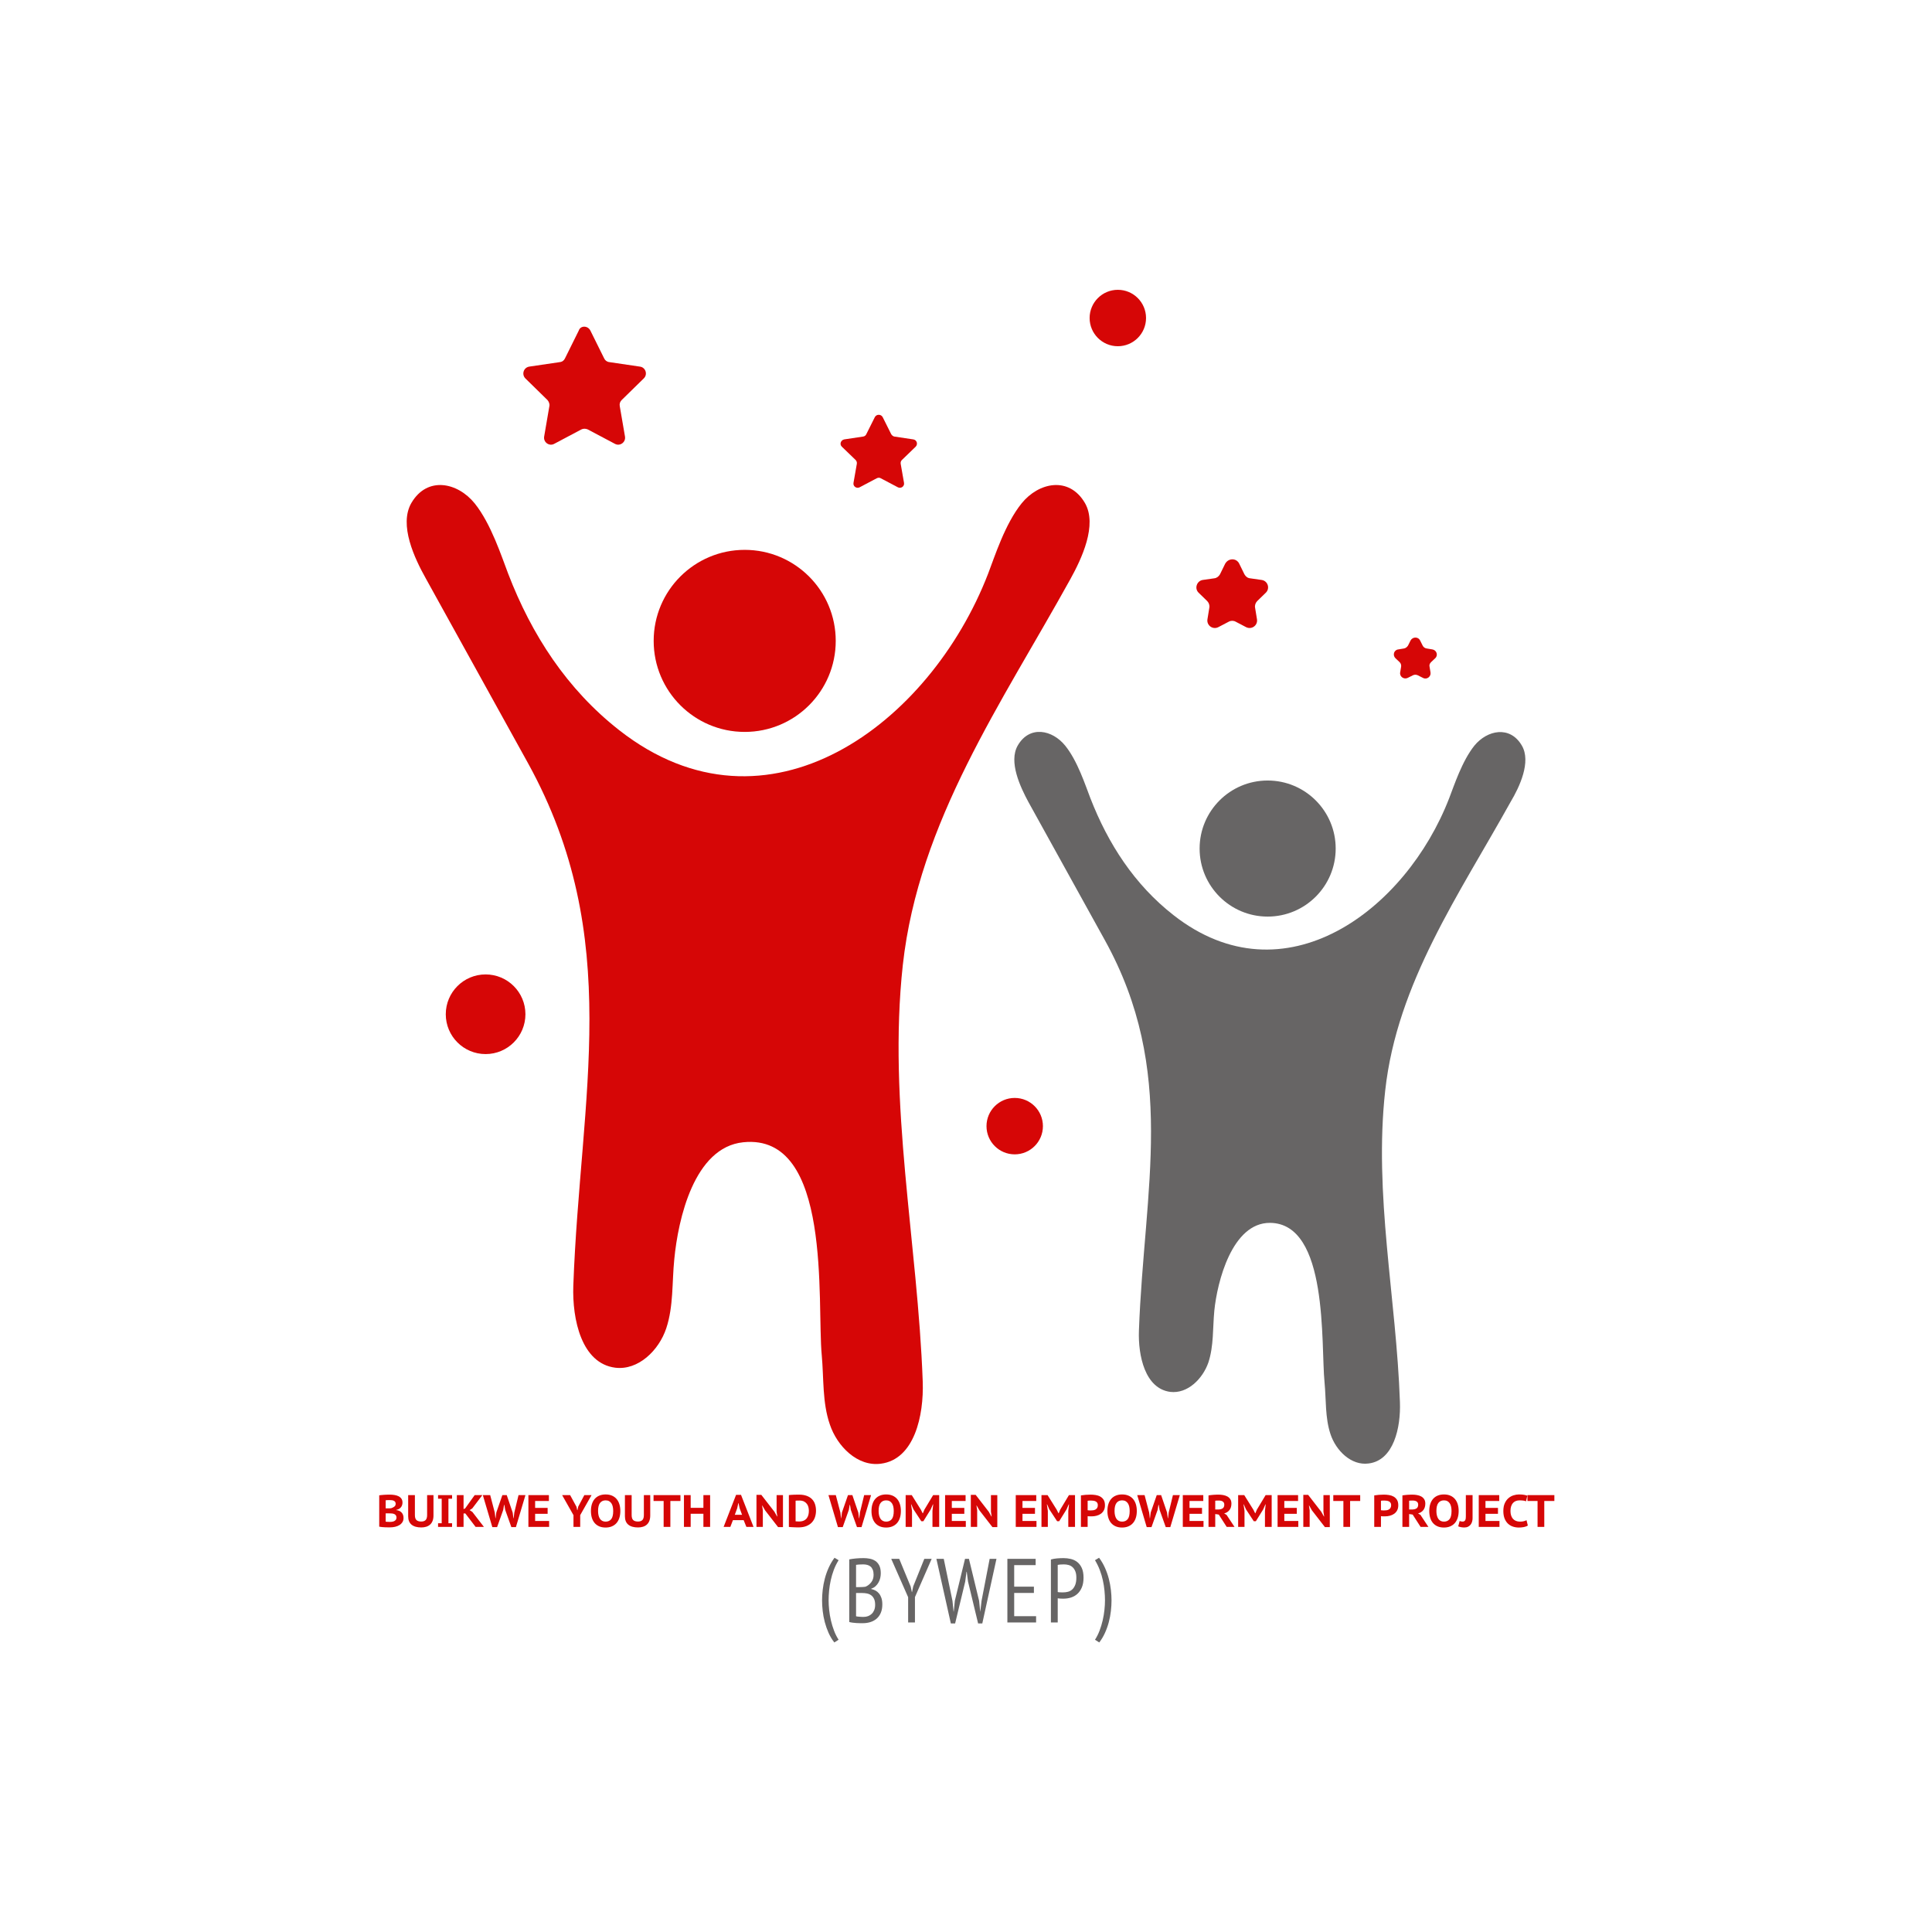 <svg width="1000" height="1000" viewBox="0 0 1000 1000" xmlns="http://www.w3.org/2000/svg"><defs/><path fill="#ffffff" d="M 0 0 L 1000 0 L 1000 1000 L 0 1000 Z"/><path fill="#d60606" transform="matrix(1.227 0 0 1.227 -13.859 -0.545)" d="M 468.941 212.597 C 462.241 201.197 449.441 203.897 442.241 212.797 C 435.241 221.497 430.941 235.097 428.141 242.397 C 403.641 305.897 335.041 357.397 272.541 308.497 C 250.441 291.197 235.541 268.197 225.641 242.397 C 222.841 235.097 218.441 221.397 211.541 212.797 C 204.341 203.897 191.541 201.197 184.841 212.597 C 179.441 221.897 186.241 236.097 190.941 244.497 C 205.341 270.497 219.641 296.397 234.041 322.397 C 274.741 396.297 256.041 462.397 253.141 542.797 C 252.641 557.097 256.641 575.597 270.841 577.397 C 280.541 578.597 289.241 570.097 292.341 560.797 C 295.441 551.497 294.741 541.397 295.741 531.597 C 297.341 514.897 304.041 484.397 324.841 482.297 C 362.541 478.397 355.841 549.997 357.941 572.097 C 358.841 581.897 358.141 591.997 361.341 601.297 C 364.441 610.597 373.041 619.197 382.841 617.897 C 397.041 616.097 401.041 597.597 400.541 583.297 C 398.441 524.797 385.741 466.097 392.141 407.497 C 398.841 346.897 434.041 296.797 462.841 244.697 C 467.541 236.197 474.341 221.897 468.941 212.597 Z"/><path fill="#d60606" transform="matrix(1.227 0 0 1.227 -13.859 -0.545)" d="M 363.841 270.797 C 363.841 292.005 346.649 309.197 325.441 309.197 C 304.234 309.197 287.041 292.005 287.041 270.797 C 287.041 249.589 304.234 232.397 325.441 232.397 C 346.649 232.397 363.841 249.589 363.841 270.797 Z"/><path fill="#676565" transform="matrix(1.227 0 0 1.227 -13.859 -0.545)" d="M 653.241 314.897 C 648.241 306.397 638.641 308.397 633.241 314.997 C 628.041 321.497 624.741 331.697 622.641 337.097 C 604.341 384.497 553.041 423.097 506.341 386.497 C 489.841 373.597 478.741 356.397 471.241 337.097 C 469.141 331.697 465.841 321.397 460.641 314.997 C 455.241 308.297 445.641 306.297 440.641 314.897 C 436.641 321.797 441.741 332.497 445.141 338.797 C 455.841 358.197 466.641 377.597 477.341 396.997 C 507.941 452.297 493.941 501.597 491.741 561.697 C 491.341 572.397 494.341 586.197 504.941 587.597 C 512.241 588.497 518.641 582.097 521.041 575.197 C 523.341 568.197 522.841 560.697 523.541 553.397 C 524.741 541.197 531.041 516.197 547.041 516.297 C 571.841 516.497 568.441 567.497 570.041 583.597 C 570.741 590.897 570.241 598.497 572.541 605.397 C 574.841 612.397 581.341 618.797 588.641 617.797 C 599.241 616.497 602.241 602.597 601.841 591.897 C 600.341 548.097 590.741 504.297 595.641 460.397 C 600.641 415.097 626.941 377.597 648.541 338.697 C 652.241 332.497 657.341 321.797 653.241 314.897 Z"/><path fill="#676565" transform="matrix(1.227 0 0 1.227 -13.859 -0.545)" d="M 574.741 358.397 C 574.741 374.248 561.892 387.097 546.041 387.097 C 530.191 387.097 517.341 374.248 517.341 358.397 C 517.341 342.547 530.191 329.697 546.041 329.697 C 561.892 329.697 574.741 342.547 574.741 358.397 Z"/><path fill="#d60606" transform="matrix(1.227 0 0 1.227 -13.859 -0.545)" d="M 534.041 238.197 L 536.241 242.697 C 536.741 243.597 537.541 244.297 538.641 244.397 L 543.541 245.097 C 546.141 245.497 547.141 248.697 545.241 250.497 L 541.641 253.997 C 540.941 254.697 540.541 255.797 540.741 256.797 L 541.541 261.697 C 541.941 264.297 539.241 266.197 536.941 264.997 L 532.541 262.697 C 531.641 262.197 530.541 262.197 529.641 262.697 L 525.241 264.997 C 522.941 266.197 520.241 264.297 520.641 261.697 L 521.441 256.797 C 521.641 255.797 521.241 254.697 520.541 253.997 L 516.941 250.497 C 515.041 248.697 516.141 245.497 518.641 245.097 L 523.541 244.397 C 524.541 244.297 525.441 243.597 525.941 242.697 L 528.141 238.197 C 529.541 235.797 532.841 235.797 534.041 238.197 Z"/><path fill="#d60606" transform="matrix(1.227 0 0 1.227 -13.859 -0.545)" d="M 610.341 270.597 L 611.441 272.797 C 611.741 273.397 612.341 273.897 613.141 273.997 L 615.541 274.397 C 617.341 274.697 618.041 276.897 616.741 278.097 L 614.941 279.797 C 614.441 280.297 614.141 280.997 614.341 281.697 L 614.741 284.097 C 615.041 285.897 613.141 287.297 611.541 286.397 L 609.341 285.297 C 608.741 284.997 607.941 284.997 607.341 285.297 L 605.141 286.397 C 603.541 287.197 601.641 285.897 601.941 284.097 L 602.341 281.697 C 602.441 280.997 602.241 280.297 601.741 279.797 L 599.941 278.097 C 598.641 276.797 599.341 274.597 601.141 274.397 L 603.541 273.997 C 604.241 273.897 604.841 273.397 605.241 272.797 L 606.341 270.597 C 607.241 268.997 609.541 268.997 610.341 270.597 Z"/><path fill="#d60606" transform="matrix(1.227 0 0 1.227 -13.859 -0.545)" d="M 260.341 139.897 L 266.141 151.597 C 266.541 152.497 267.341 153.097 268.341 153.197 L 281.241 155.097 C 283.641 155.397 284.641 158.397 282.841 160.097 L 273.541 169.197 C 272.841 169.897 272.541 170.797 272.741 171.797 L 274.941 184.597 C 275.341 186.997 272.841 188.797 270.741 187.697 L 259.241 181.597 C 258.341 181.197 257.341 181.197 256.541 181.597 L 245.041 187.697 C 242.941 188.797 240.441 186.997 240.841 184.597 L 243.041 171.797 C 243.241 170.897 242.841 169.897 242.241 169.197 L 232.941 160.097 C 231.241 158.397 232.141 155.497 234.541 155.097 L 247.441 153.197 C 248.441 153.097 249.241 152.497 249.641 151.597 L 255.441 139.897 C 256.141 137.697 259.241 137.697 260.341 139.897 Z"/><path fill="#d60606" transform="matrix(1.227 0 0 1.227 -13.859 -0.545)" d="M 383.641 176.397 L 387.241 183.597 C 387.541 184.097 388.041 184.497 388.541 184.597 L 396.541 185.797 C 398.041 185.997 398.641 187.797 397.541 188.897 L 391.741 194.497 C 391.341 194.897 391.141 195.497 391.241 196.097 L 392.641 204.097 C 392.941 205.597 391.341 206.697 390.041 205.997 L 382.841 202.197 C 382.341 201.897 381.741 201.897 381.141 202.197 L 373.941 205.997 C 372.641 206.697 371.041 205.597 371.341 204.097 L 372.741 196.097 C 372.841 195.497 372.641 194.897 372.241 194.497 L 366.441 188.897 C 365.341 187.897 365.941 186.097 367.441 185.797 L 375.441 184.597 C 376.041 184.497 376.541 184.097 376.741 183.597 L 380.341 176.397 C 381.041 175.097 382.941 175.097 383.641 176.397 Z"/><path fill="#d60606" transform="matrix(1.227 0 0 1.227 -13.859 -0.545)" d="M 232.941 428.297 C 232.941 437.576 225.42 445.097 216.141 445.097 C 206.863 445.097 199.341 437.576 199.341 428.297 C 199.341 419.019 206.863 411.497 216.141 411.497 C 225.42 411.497 232.941 419.019 232.941 428.297 Z"/><path fill="#d60606" transform="matrix(1.227 0 0 1.227 -13.859 -0.545)" d="M 451.241 475.497 C 451.241 482.069 445.914 487.397 439.341 487.397 C 432.769 487.397 427.441 482.069 427.441 475.497 C 427.441 468.925 432.769 463.597 439.341 463.597 C 445.914 463.597 451.241 468.925 451.241 475.497 Z"/><path fill="#d60606" transform="matrix(1.227 0 0 1.227 -13.859 -0.545)" d="M 494.741 134.597 C 494.741 141.169 489.414 146.497 482.841 146.497 C 476.269 146.497 470.941 141.169 470.941 134.597 C 470.941 128.025 476.269 122.697 482.841 122.697 C 489.414 122.697 494.741 128.025 494.741 134.597 Z"/><path id="text" fill="#d60606" transform="matrix(0.245 0 0 0.245 -1.528 642.599)" d="M 856.555 551.583 C 856.555 553.247 856.315 554.895 855.835 556.527 C 855.355 558.159 854.603 559.679 853.579 561.087 C 852.555 562.495 851.211 563.711 849.547 564.735 C 847.883 565.759 845.867 566.495 843.499 566.943 L 843.499 567.519 C 845.611 567.711 847.595 568.191 849.451 568.959 C 851.307 569.727 852.923 570.799 854.299 572.175 C 855.675 573.551 856.763 575.215 857.563 577.167 C 858.363 579.119 858.763 581.407 858.763 584.031 C 858.763 587.551 857.947 590.559 856.315 593.055 C 854.683 595.551 852.555 597.599 849.931 599.199 C 847.307 600.799 844.299 601.983 840.907 602.751 C 837.515 603.519 834.059 603.903 830.539 603.903 C 829.387 603.903 827.867 603.903 825.979 603.903 C 824.091 603.903 822.075 603.855 819.931 603.759 C 817.787 603.663 815.611 603.519 813.403 603.327 C 811.195 603.135 809.195 602.847 807.403 602.463 L 807.403 536.223 C 808.747 536.031 810.267 535.839 811.963 535.647 C 813.659 535.455 815.483 535.295 817.435 535.167 C 819.387 535.039 821.387 534.943 823.435 534.879 C 825.483 534.815 827.531 534.783 829.579 534.783 C 832.907 534.783 836.171 535.023 839.371 535.503 C 842.571 535.983 845.451 536.847 848.011 538.095 C 850.571 539.343 852.635 541.055 854.203 543.231 C 855.771 545.407 856.555 548.191 856.555 551.583 Z M 830.347 592.383 C 832.139 592.383 833.851 592.223 835.483 591.903 C 837.115 591.583 838.555 591.055 839.803 590.319 C 841.051 589.583 842.043 588.655 842.779 587.535 C 843.515 586.415 843.883 585.023 843.883 583.359 C 843.883 581.311 843.435 579.679 842.539 578.463 C 841.643 577.247 840.475 576.335 839.035 575.727 C 837.595 575.119 835.995 574.735 834.235 574.575 C 832.475 574.415 830.699 574.335 828.907 574.335 L 821.035 574.335 L 821.035 591.807 C 821.419 591.935 821.979 592.031 822.715 592.095 C 823.451 592.159 824.267 592.207 825.163 592.239 C 826.059 592.271 826.971 592.303 827.899 592.335 C 828.827 592.367 829.643 592.383 830.347 592.383 Z M 825.835 563.775 C 826.795 563.775 827.931 563.759 829.243 563.727 C 830.555 563.695 831.659 563.615 832.555 563.487 C 835.243 562.655 837.515 561.519 839.371 560.079 C 841.227 558.639 842.155 556.671 842.155 554.175 C 842.155 552.511 841.803 551.167 841.099 550.143 C 840.395 549.119 839.451 548.319 838.267 547.743 C 837.083 547.167 835.755 546.783 834.283 546.591 C 832.811 546.399 831.307 546.303 829.771 546.303 C 827.915 546.303 826.219 546.335 824.683 546.399 C 823.147 546.463 821.931 546.559 821.035 546.687 L 821.035 563.775 L 825.835 563.775 Z M 908.587 535.743 L 922.027 535.743 L 922.027 578.847 C 922.027 583.199 921.403 586.975 920.155 590.175 C 918.907 593.375 917.147 595.999 914.875 598.047 C 912.603 600.095 909.883 601.615 906.715 602.607 C 903.547 603.599 900.075 604.095 896.299 604.095 C 887.275 604.095 880.395 602.127 875.659 598.191 C 870.923 594.255 868.555 588.351 868.555 580.479 L 868.555 535.743 L 882.763 535.743 L 882.763 577.887 C 882.763 583.007 883.883 586.575 886.123 588.591 C 888.363 590.607 891.691 591.615 896.107 591.615 C 900.331 591.615 903.467 590.543 905.515 588.399 C 907.563 586.255 908.587 582.751 908.587 577.887 L 908.587 535.743 Z M 939.403 543.423 L 931.723 543.423 L 931.723 535.743 L 961.291 535.743 L 961.291 543.423 L 953.611 543.423 L 953.611 595.263 L 961.291 595.263 L 961.291 602.943 L 931.723 602.943 L 931.723 595.263 L 939.403 595.263 L 939.403 543.423 Z M 989.323 574.527 L 985.579 574.527 L 985.579 602.943 L 971.371 602.943 L 971.371 535.743 L 985.579 535.743 L 985.579 565.311 L 988.939 563.871 L 1009.099 535.743 L 1025.323 535.743 L 1004.011 563.871 L 998.443 567.519 L 1004.203 571.359 L 1028.587 602.943 L 1011.019 602.943 L 989.323 574.527 Z M 1051.531 572.703 L 1052.875 584.607 L 1053.259 584.607 L 1054.795 572.511 L 1067.563 535.743 L 1076.779 535.743 L 1089.355 572.703 L 1090.891 584.607 L 1091.371 584.607 L 1092.811 572.511 L 1101.739 535.743 L 1116.331 535.743 L 1096.171 603.423 L 1086.571 603.423 L 1073.515 566.847 L 1071.787 556.479 L 1071.115 556.479 L 1069.387 566.943 L 1056.427 603.423 L 1046.347 603.423 L 1026.283 535.743 L 1041.835 535.743 L 1051.531 572.703 Z M 1122.571 535.743 L 1165.867 535.743 L 1165.867 548.223 L 1136.779 548.223 L 1136.779 562.815 L 1163.179 562.815 L 1163.179 575.295 L 1136.779 575.295 L 1136.779 590.463 L 1166.347 590.463 L 1166.347 602.943 L 1122.571 602.943 L 1122.571 535.743 Z M 1217.803 578.175 L 1193.803 535.743 L 1210.699 535.743 L 1224.139 560.415 L 1225.675 567.615 L 1226.155 567.615 L 1227.787 560.223 L 1240.747 535.743 L 1256.011 535.743 L 1232.011 578.079 L 1232.011 602.943 L 1217.803 602.943 L 1217.803 578.175 Z M 1254.667 569.343 C 1254.667 563.839 1255.371 558.911 1256.779 554.559 C 1258.187 550.207 1260.219 546.543 1262.875 543.567 C 1265.531 540.591 1268.779 538.319 1272.619 536.751 C 1276.459 535.183 1280.811 534.399 1285.675 534.399 C 1290.859 534.399 1295.387 535.247 1299.259 536.943 C 1303.131 538.639 1306.363 541.023 1308.955 544.095 C 1311.547 547.167 1313.499 550.847 1314.811 555.135 C 1316.123 559.423 1316.779 564.159 1316.779 569.343 C 1316.779 574.847 1316.059 579.775 1314.619 584.127 C 1313.179 588.479 1311.115 592.143 1308.427 595.119 C 1305.739 598.095 1302.475 600.367 1298.635 601.935 C 1294.795 603.503 1290.475 604.287 1285.675 604.287 C 1280.491 604.287 1275.963 603.439 1272.091 601.743 C 1268.219 600.047 1264.987 597.663 1262.395 594.591 C 1259.803 591.519 1257.867 587.839 1256.587 583.551 C 1255.307 579.263 1254.667 574.527 1254.667 569.343 Z M 1269.739 569.343 C 1269.739 572.671 1270.059 575.711 1270.699 578.463 C 1271.339 581.215 1272.299 583.583 1273.579 585.567 C 1274.859 587.551 1276.507 589.087 1278.523 590.175 C 1280.539 591.263 1282.923 591.807 1285.675 591.807 C 1290.731 591.807 1294.667 590.079 1297.483 586.623 C 1300.299 583.167 1301.707 577.407 1301.707 569.343 C 1301.707 566.143 1301.419 563.167 1300.843 560.415 C 1300.267 557.663 1299.323 555.279 1298.011 553.263 C 1296.699 551.247 1295.035 549.679 1293.019 548.559 C 1291.003 547.439 1288.555 546.879 1285.675 546.879 C 1280.683 546.879 1276.779 548.671 1273.963 552.255 C 1271.147 555.839 1269.739 561.535 1269.739 569.343 Z M 1366.507 535.743 L 1379.947 535.743 L 1379.947 578.847 C 1379.947 583.199 1379.323 586.975 1378.075 590.175 C 1376.827 593.375 1375.067 595.999 1372.795 598.047 C 1370.523 600.095 1367.803 601.615 1364.635 602.607 C 1361.467 603.599 1357.995 604.095 1354.219 604.095 C 1345.195 604.095 1338.315 602.127 1333.579 598.191 C 1328.843 594.255 1326.475 588.351 1326.475 580.479 L 1326.475 535.743 L 1340.683 535.743 L 1340.683 577.887 C 1340.683 583.007 1341.803 586.575 1344.043 588.591 C 1346.283 590.607 1349.611 591.615 1354.027 591.615 C 1358.251 591.615 1361.387 590.543 1363.435 588.399 C 1365.483 586.255 1366.507 582.751 1366.507 577.887 L 1366.507 535.743 Z M 1443.787 548.223 L 1422.475 548.223 L 1422.475 602.943 L 1408.267 602.943 L 1408.267 548.223 L 1386.955 548.223 L 1386.955 535.743 L 1443.787 535.743 L 1443.787 548.223 Z M 1492.267 575.199 L 1465.387 575.199 L 1465.387 602.943 L 1451.179 602.943 L 1451.179 535.743 L 1465.387 535.743 L 1465.387 562.719 L 1492.267 562.719 L 1492.267 535.743 L 1506.475 535.743 L 1506.475 602.943 L 1492.267 602.943 L 1492.267 575.199 Z M 1577.323 588.639 L 1554.667 588.639 L 1549.195 602.943 L 1534.987 602.943 L 1561.291 535.263 L 1571.755 535.263 L 1598.155 602.943 L 1583.083 602.943 L 1577.323 588.639 Z M 1558.603 577.407 L 1573.963 577.407 L 1568.779 563.391 L 1566.475 552.735 L 1565.995 552.735 L 1563.691 563.487 L 1558.603 577.407 Z M 1622.539 567.903 L 1616.779 557.823 L 1616.299 557.823 L 1617.835 567.999 L 1617.835 602.943 L 1604.395 602.943 L 1604.395 535.263 L 1614.667 535.263 L 1642.411 571.071 L 1647.883 580.863 L 1648.459 580.863 L 1646.923 570.975 L 1646.923 535.743 L 1660.363 535.743 L 1660.363 603.423 L 1650.091 603.423 L 1622.539 567.903 Z M 1672.843 535.743 C 1674.251 535.551 1675.867 535.391 1677.691 535.263 C 1679.515 535.135 1681.403 535.039 1683.355 534.975 C 1685.307 534.911 1687.211 534.863 1689.067 534.831 C 1690.923 534.799 1692.587 534.783 1694.059 534.783 C 1700.459 534.783 1705.947 535.631 1710.523 537.327 C 1715.099 539.023 1718.843 541.375 1721.755 544.383 C 1724.667 547.391 1726.795 550.975 1728.139 555.135 C 1729.483 559.295 1730.155 563.839 1730.155 568.767 C 1730.155 573.247 1729.499 577.599 1728.187 581.823 C 1726.875 586.047 1724.747 589.807 1721.803 593.103 C 1718.859 596.399 1715.019 599.039 1710.283 601.023 C 1705.547 603.007 1699.723 603.999 1692.811 603.999 C 1691.723 603.999 1690.235 603.967 1688.347 603.903 C 1686.459 603.839 1684.507 603.759 1682.491 603.663 C 1680.475 603.567 1678.587 603.471 1676.827 603.375 C 1675.067 603.279 1673.739 603.167 1672.843 603.039 L 1672.843 535.743 Z M 1695.115 547.263 C 1693.643 547.263 1692.139 547.279 1690.603 547.311 C 1689.067 547.343 1687.883 547.423 1687.051 547.551 L 1687.051 591.135 C 1687.371 591.199 1687.867 591.247 1688.539 591.279 C 1689.211 591.311 1689.915 591.343 1690.651 591.375 C 1691.387 591.407 1692.091 591.439 1692.763 591.471 C 1693.435 591.503 1693.931 591.519 1694.251 591.519 C 1698.347 591.519 1701.739 590.879 1704.427 589.599 C 1707.115 588.319 1709.243 586.623 1710.811 584.511 C 1712.379 582.399 1713.483 579.999 1714.123 577.311 C 1714.763 574.623 1715.083 571.839 1715.083 568.959 C 1715.083 566.591 1714.795 564.127 1714.219 561.567 C 1713.643 559.007 1712.603 556.671 1711.099 554.559 C 1709.595 552.447 1707.563 550.703 1705.003 549.327 C 1702.443 547.951 1699.147 547.263 1695.115 547.263 Z M 1781.707 572.703 L 1783.051 584.607 L 1783.435 584.607 L 1784.971 572.511 L 1797.739 535.743 L 1806.955 535.743 L 1819.531 572.703 L 1821.067 584.607 L 1821.547 584.607 L 1822.987 572.511 L 1831.915 535.743 L 1846.507 535.743 L 1826.347 603.423 L 1816.747 603.423 L 1803.691 566.847 L 1801.963 556.479 L 1801.291 556.479 L 1799.563 566.943 L 1786.603 603.423 L 1776.523 603.423 L 1756.459 535.743 L 1772.011 535.743 L 1781.707 572.703 Z M 1847.371 569.343 C 1847.371 563.839 1848.075 558.911 1849.483 554.559 C 1850.891 550.207 1852.923 546.543 1855.579 543.567 C 1858.235 540.591 1861.483 538.319 1865.323 536.751 C 1869.163 535.183 1873.515 534.399 1878.379 534.399 C 1883.563 534.399 1888.091 535.247 1891.963 536.943 C 1895.835 538.639 1899.067 541.023 1901.659 544.095 C 1904.251 547.167 1906.203 550.847 1907.515 555.135 C 1908.827 559.423 1909.483 564.159 1909.483 569.343 C 1909.483 574.847 1908.763 579.775 1907.323 584.127 C 1905.883 588.479 1903.819 592.143 1901.131 595.119 C 1898.443 598.095 1895.179 600.367 1891.339 601.935 C 1887.499 603.503 1883.179 604.287 1878.379 604.287 C 1873.195 604.287 1868.667 603.439 1864.795 601.743 C 1860.923 600.047 1857.691 597.663 1855.099 594.591 C 1852.507 591.519 1850.571 587.839 1849.291 583.551 C 1848.011 579.263 1847.371 574.527 1847.371 569.343 Z M 1862.443 569.343 C 1862.443 572.671 1862.763 575.711 1863.403 578.463 C 1864.043 581.215 1865.003 583.583 1866.283 585.567 C 1867.563 587.551 1869.211 589.087 1871.227 590.175 C 1873.243 591.263 1875.627 591.807 1878.379 591.807 C 1883.435 591.807 1887.371 590.079 1890.187 586.623 C 1893.003 583.167 1894.411 577.407 1894.411 569.343 C 1894.411 566.143 1894.123 563.167 1893.547 560.415 C 1892.971 557.663 1892.027 555.279 1890.715 553.263 C 1889.403 551.247 1887.739 549.679 1885.723 548.559 C 1883.707 547.439 1881.259 546.879 1878.379 546.879 C 1873.387 546.879 1869.483 548.671 1866.667 552.255 C 1863.851 555.839 1862.443 561.535 1862.443 569.343 Z M 1976.203 569.247 L 1977.739 555.327 L 1977.163 555.327 L 1972.555 565.887 L 1957.003 590.943 L 1952.587 590.943 L 1936.075 565.791 L 1931.563 555.423 L 1930.987 555.423 L 1933.003 569.151 L 1933.003 602.943 L 1919.563 602.943 L 1919.563 535.743 L 1932.427 535.743 L 1951.819 566.751 L 1955.467 574.143 L 1955.947 574.143 L 1959.115 566.559 L 1977.643 535.743 L 1990.411 535.743 L 1990.411 602.943 L 1976.203 602.943 L 1976.203 569.247 Z M 2002.891 535.743 L 2046.187 535.743 L 2046.187 548.223 L 2017.099 548.223 L 2017.099 562.815 L 2043.499 562.815 L 2043.499 575.295 L 2017.099 575.295 L 2017.099 590.463 L 2046.667 590.463 L 2046.667 602.943 L 2002.891 602.943 L 2002.891 535.743 Z M 2075.371 567.903 L 2069.611 557.823 L 2069.131 557.823 L 2070.667 567.999 L 2070.667 602.943 L 2057.227 602.943 L 2057.227 535.263 L 2067.499 535.263 L 2095.243 571.071 L 2100.715 580.863 L 2101.291 580.863 L 2099.755 570.975 L 2099.755 535.743 L 2113.195 535.743 L 2113.195 603.423 L 2102.923 603.423 L 2075.371 567.903 Z M 2152.171 535.743 L 2195.467 535.743 L 2195.467 548.223 L 2166.379 548.223 L 2166.379 562.815 L 2192.779 562.815 L 2192.779 575.295 L 2166.379 575.295 L 2166.379 590.463 L 2195.947 590.463 L 2195.947 602.943 L 2152.171 602.943 L 2152.171 535.743 Z M 2263.147 569.247 L 2264.683 555.327 L 2264.107 555.327 L 2259.499 565.887 L 2243.947 590.943 L 2239.531 590.943 L 2223.019 565.791 L 2218.507 555.423 L 2217.931 555.423 L 2219.947 569.151 L 2219.947 602.943 L 2206.507 602.943 L 2206.507 535.743 L 2219.371 535.743 L 2238.763 566.751 L 2242.411 574.143 L 2242.891 574.143 L 2246.059 566.559 L 2264.587 535.743 L 2277.355 535.743 L 2277.355 602.943 L 2263.147 602.943 L 2263.147 569.247 Z M 2289.835 536.415 C 2292.715 535.903 2295.915 535.503 2299.435 535.215 C 2302.955 534.927 2306.475 534.783 2309.995 534.783 C 2313.579 534.783 2317.195 535.055 2320.843 535.599 C 2324.491 536.143 2327.771 537.231 2330.683 538.863 C 2333.595 540.495 2335.979 542.767 2337.835 545.679 C 2339.691 548.591 2340.619 552.447 2340.619 557.247 C 2340.619 561.471 2339.819 565.071 2338.219 568.047 C 2336.619 571.023 2334.491 573.439 2331.835 575.295 C 2329.179 577.151 2326.155 578.511 2322.763 579.375 C 2319.371 580.239 2315.883 580.671 2312.299 580.671 C 2311.979 580.671 2311.435 580.671 2310.667 580.671 C 2309.899 580.671 2309.083 580.655 2308.219 580.623 C 2307.355 580.591 2306.539 580.543 2305.771 580.479 C 2305.003 580.415 2304.427 580.351 2304.043 580.287 L 2304.043 602.943 L 2289.835 602.943 L 2289.835 536.415 Z M 2310.955 547.263 C 2309.611 547.263 2308.315 547.295 2307.067 547.359 C 2305.819 547.423 2304.811 547.551 2304.043 547.743 L 2304.043 567.711 C 2304.299 567.775 2304.715 567.839 2305.291 567.903 C 2305.867 567.967 2306.475 568.015 2307.115 568.047 C 2307.755 568.079 2308.347 568.111 2308.891 568.143 C 2309.435 568.175 2309.867 568.191 2310.187 568.191 C 2312.043 568.191 2313.899 568.063 2315.755 567.807 C 2317.611 567.551 2319.259 567.007 2320.699 566.175 C 2322.139 565.343 2323.307 564.207 2324.203 562.767 C 2325.099 561.327 2325.547 559.391 2325.547 556.959 C 2325.547 554.911 2325.131 553.263 2324.299 552.015 C 2323.467 550.767 2322.363 549.791 2320.987 549.087 C 2319.611 548.383 2318.043 547.903 2316.283 547.647 C 2314.523 547.391 2312.747 547.263 2310.955 547.263 Z M 2345.803 569.343 C 2345.803 563.839 2346.507 558.911 2347.915 554.559 C 2349.323 550.207 2351.355 546.543 2354.011 543.567 C 2356.667 540.591 2359.915 538.319 2363.755 536.751 C 2367.595 535.183 2371.947 534.399 2376.811 534.399 C 2381.995 534.399 2386.523 535.247 2390.395 536.943 C 2394.267 538.639 2397.499 541.023 2400.091 544.095 C 2402.683 547.167 2404.635 550.847 2405.947 555.135 C 2407.259 559.423 2407.915 564.159 2407.915 569.343 C 2407.915 574.847 2407.195 579.775 2405.755 584.127 C 2404.315 588.479 2402.251 592.143 2399.563 595.119 C 2396.875 598.095 2393.611 600.367 2389.771 601.935 C 2385.931 603.503 2381.611 604.287 2376.811 604.287 C 2371.627 604.287 2367.099 603.439 2363.227 601.743 C 2359.355 600.047 2356.123 597.663 2353.531 594.591 C 2350.939 591.519 2349.003 587.839 2347.723 583.551 C 2346.443 579.263 2345.803 574.527 2345.803 569.343 Z M 2360.875 569.343 C 2360.875 572.671 2361.195 575.711 2361.835 578.463 C 2362.475 581.215 2363.435 583.583 2364.715 585.567 C 2365.995 587.551 2367.643 589.087 2369.659 590.175 C 2371.675 591.263 2374.059 591.807 2376.811 591.807 C 2381.867 591.807 2385.803 590.079 2388.619 586.623 C 2391.435 583.167 2392.843 577.407 2392.843 569.343 C 2392.843 566.143 2392.555 563.167 2391.979 560.415 C 2391.403 557.663 2390.459 555.279 2389.147 553.263 C 2387.835 551.247 2386.171 549.679 2384.155 548.559 C 2382.139 547.439 2379.691 546.879 2376.811 546.879 C 2371.819 546.879 2367.915 548.671 2365.099 552.255 C 2362.283 555.839 2360.875 561.535 2360.875 569.343 Z M 2434.027 572.703 L 2435.371 584.607 L 2435.755 584.607 L 2437.291 572.511 L 2450.059 535.743 L 2459.275 535.743 L 2471.851 572.703 L 2473.387 584.607 L 2473.867 584.607 L 2475.307 572.511 L 2484.235 535.743 L 2498.827 535.743 L 2478.667 603.423 L 2469.067 603.423 L 2456.011 566.847 L 2454.283 556.479 L 2453.611 556.479 L 2451.883 566.943 L 2438.923 603.423 L 2428.843 603.423 L 2408.779 535.743 L 2424.331 535.743 L 2434.027 572.703 Z M 2505.067 535.743 L 2548.363 535.743 L 2548.363 548.223 L 2519.275 548.223 L 2519.275 562.815 L 2545.675 562.815 L 2545.675 575.295 L 2519.275 575.295 L 2519.275 590.463 L 2548.843 590.463 L 2548.843 602.943 L 2505.067 602.943 L 2505.067 535.743 Z M 2559.403 536.415 C 2560.939 536.159 2562.619 535.919 2564.443 535.695 C 2566.267 535.471 2568.107 535.295 2569.963 535.167 C 2571.819 535.039 2573.627 534.943 2575.387 534.879 C 2577.147 534.815 2578.763 534.783 2580.235 534.783 C 2583.627 534.783 2586.971 535.071 2590.267 535.647 C 2593.563 536.223 2596.507 537.215 2599.099 538.623 C 2601.691 540.031 2603.787 541.967 2605.387 544.431 C 2606.987 546.895 2607.787 549.983 2607.787 553.695 C 2607.787 559.199 2606.427 563.727 2603.707 567.279 C 2600.987 570.831 2597.227 573.247 2592.427 574.527 L 2597.515 577.503 L 2614.315 602.943 L 2597.803 602.943 L 2581.099 576.927 L 2573.611 575.775 L 2573.611 602.943 L 2559.403 602.943 L 2559.403 536.415 Z M 2581.195 547.263 C 2579.723 547.263 2578.299 547.279 2576.923 547.311 C 2575.547 547.343 2574.443 547.455 2573.611 547.647 L 2573.611 566.175 L 2579.659 566.175 C 2583.691 566.175 2586.875 565.407 2589.211 563.871 C 2591.547 562.335 2592.715 559.679 2592.715 555.903 C 2592.715 553.087 2591.723 550.943 2589.739 549.471 C 2587.755 547.999 2584.907 547.263 2581.195 547.263 Z M 2678.635 569.247 L 2680.171 555.327 L 2679.595 555.327 L 2674.987 565.887 L 2659.435 590.943 L 2655.019 590.943 L 2638.507 565.791 L 2633.995 555.423 L 2633.419 555.423 L 2635.435 569.151 L 2635.435 602.943 L 2621.995 602.943 L 2621.995 535.743 L 2634.859 535.743 L 2654.251 566.751 L 2657.899 574.143 L 2658.379 574.143 L 2661.547 566.559 L 2680.075 535.743 L 2692.843 535.743 L 2692.843 602.943 L 2678.635 602.943 L 2678.635 569.247 Z M 2705.323 535.743 L 2748.619 535.743 L 2748.619 548.223 L 2719.531 548.223 L 2719.531 562.815 L 2745.931 562.815 L 2745.931 575.295 L 2719.531 575.295 L 2719.531 590.463 L 2749.099 590.463 L 2749.099 602.943 L 2705.323 602.943 L 2705.323 535.743 Z M 2777.803 567.903 L 2772.043 557.823 L 2771.563 557.823 L 2773.099 567.999 L 2773.099 602.943 L 2759.659 602.943 L 2759.659 535.263 L 2769.931 535.263 L 2797.675 571.071 L 2803.147 580.863 L 2803.723 580.863 L 2802.187 570.975 L 2802.187 535.743 L 2815.627 535.743 L 2815.627 603.423 L 2805.355 603.423 L 2777.803 567.903 Z M 2879.851 548.223 L 2858.539 548.223 L 2858.539 602.943 L 2844.331 602.943 L 2844.331 548.223 L 2823.019 548.223 L 2823.019 535.743 L 2879.851 535.743 L 2879.851 548.223 Z M 2909.515 536.415 C 2912.395 535.903 2915.595 535.503 2919.115 535.215 C 2922.635 534.927 2926.155 534.783 2929.675 534.783 C 2933.259 534.783 2936.875 535.055 2940.523 535.599 C 2944.171 536.143 2947.451 537.231 2950.363 538.863 C 2953.275 540.495 2955.659 542.767 2957.515 545.679 C 2959.371 548.591 2960.299 552.447 2960.299 557.247 C 2960.299 561.471 2959.499 565.071 2957.899 568.047 C 2956.299 571.023 2954.171 573.439 2951.515 575.295 C 2948.859 577.151 2945.835 578.511 2942.443 579.375 C 2939.051 580.239 2935.563 580.671 2931.979 580.671 C 2931.659 580.671 2931.115 580.671 2930.347 580.671 C 2929.579 580.671 2928.763 580.655 2927.899 580.623 C 2927.035 580.591 2926.219 580.543 2925.451 580.479 C 2924.683 580.415 2924.107 580.351 2923.723 580.287 L 2923.723 602.943 L 2909.515 602.943 L 2909.515 536.415 Z M 2930.635 547.263 C 2929.291 547.263 2927.995 547.295 2926.747 547.359 C 2925.499 547.423 2924.491 547.551 2923.723 547.743 L 2923.723 567.711 C 2923.979 567.775 2924.395 567.839 2924.971 567.903 C 2925.547 567.967 2926.155 568.015 2926.795 568.047 C 2927.435 568.079 2928.027 568.111 2928.571 568.143 C 2929.115 568.175 2929.547 568.191 2929.867 568.191 C 2931.723 568.191 2933.579 568.063 2935.435 567.807 C 2937.291 567.551 2938.939 567.007 2940.379 566.175 C 2941.819 565.343 2942.987 564.207 2943.883 562.767 C 2944.779 561.327 2945.227 559.391 2945.227 556.959 C 2945.227 554.911 2944.811 553.263 2943.979 552.015 C 2943.147 550.767 2942.043 549.791 2940.667 549.087 C 2939.291 548.383 2937.723 547.903 2935.963 547.647 C 2934.203 547.391 2932.427 547.263 2930.635 547.263 Z M 2969.035 536.415 C 2970.571 536.159 2972.251 535.919 2974.075 535.695 C 2975.899 535.471 2977.739 535.295 2979.595 535.167 C 2981.451 535.039 2983.259 534.943 2985.019 534.879 C 2986.779 534.815 2988.395 534.783 2989.867 534.783 C 2993.259 534.783 2996.603 535.071 2999.899 535.647 C 3003.195 536.223 3006.139 537.215 3008.731 538.623 C 3011.323 540.031 3013.419 541.967 3015.019 544.431 C 3016.619 546.895 3017.419 549.983 3017.419 553.695 C 3017.419 559.199 3016.059 563.727 3013.339 567.279 C 3010.619 570.831 3006.859 573.247 3002.059 574.527 L 3007.147 577.503 L 3023.947 602.943 L 3007.435 602.943 L 2990.731 576.927 L 2983.243 575.775 L 2983.243 602.943 L 2969.035 602.943 L 2969.035 536.415 Z M 2990.827 547.263 C 2989.355 547.263 2987.931 547.279 2986.555 547.311 C 2985.179 547.343 2984.075 547.455 2983.243 547.647 L 2983.243 566.175 L 2989.291 566.175 C 2993.323 566.175 2996.507 565.407 2998.843 563.871 C 3001.179 562.335 3002.347 559.679 3002.347 555.903 C 3002.347 553.087 3001.355 550.943 2999.371 549.471 C 2997.387 547.999 2994.539 547.263 2990.827 547.263 Z M 3025.771 569.343 C 3025.771 563.839 3026.475 558.911 3027.883 554.559 C 3029.291 550.207 3031.323 546.543 3033.979 543.567 C 3036.635 540.591 3039.883 538.319 3043.723 536.751 C 3047.563 535.183 3051.915 534.399 3056.779 534.399 C 3061.963 534.399 3066.491 535.247 3070.363 536.943 C 3074.235 538.639 3077.467 541.023 3080.059 544.095 C 3082.651 547.167 3084.603 550.847 3085.915 555.135 C 3087.227 559.423 3087.883 564.159 3087.883 569.343 C 3087.883 574.847 3087.163 579.775 3085.723 584.127 C 3084.283 588.479 3082.219 592.143 3079.531 595.119 C 3076.843 598.095 3073.579 600.367 3069.739 601.935 C 3065.899 603.503 3061.579 604.287 3056.779 604.287 C 3051.595 604.287 3047.067 603.439 3043.195 601.743 C 3039.323 600.047 3036.091 597.663 3033.499 594.591 C 3030.907 591.519 3028.971 587.839 3027.691 583.551 C 3026.411 579.263 3025.771 574.527 3025.771 569.343 Z M 3040.843 569.343 C 3040.843 572.671 3041.163 575.711 3041.803 578.463 C 3042.443 581.215 3043.403 583.583 3044.683 585.567 C 3045.963 587.551 3047.611 589.087 3049.627 590.175 C 3051.643 591.263 3054.027 591.807 3056.779 591.807 C 3061.835 591.807 3065.771 590.079 3068.587 586.623 C 3071.403 583.167 3072.811 577.407 3072.811 569.343 C 3072.811 566.143 3072.523 563.167 3071.947 560.415 C 3071.371 557.663 3070.427 555.279 3069.115 553.263 C 3067.803 551.247 3066.139 549.679 3064.123 548.559 C 3062.107 547.439 3059.659 546.879 3056.779 546.879 C 3051.787 546.879 3047.883 548.671 3045.067 552.255 C 3042.251 555.839 3040.843 561.535 3040.843 569.343 Z M 3103.051 535.743 L 3117.259 535.743 L 3117.259 584.703 C 3117.259 587.071 3116.939 589.407 3116.299 591.711 C 3115.659 594.015 3114.651 596.095 3113.275 597.951 C 3111.899 599.807 3110.091 601.311 3107.851 602.463 C 3105.611 603.615 3102.891 604.191 3099.691 604.191 C 3097.643 604.191 3095.451 603.983 3093.115 603.567 C 3090.779 603.151 3088.715 602.559 3086.923 601.791 L 3089.995 590.463 C 3091.851 591.295 3093.899 591.711 3096.139 591.711 C 3097.611 591.711 3098.795 591.439 3099.691 590.895 C 3100.587 590.351 3101.291 589.583 3101.803 588.591 C 3102.315 587.599 3102.651 586.431 3102.811 585.087 C 3102.971 583.743 3103.051 582.303 3103.051 580.767 L 3103.051 535.743 Z M 3130.315 535.743 L 3173.611 535.743 L 3173.611 548.223 L 3144.523 548.223 L 3144.523 562.815 L 3170.923 562.815 L 3170.923 575.295 L 3144.523 575.295 L 3144.523 590.463 L 3174.091 590.463 L 3174.091 602.943 L 3130.315 602.943 L 3130.315 535.743 Z M 3233.995 600.063 C 3231.883 601.535 3229.099 602.607 3225.643 603.279 C 3222.187 603.951 3218.635 604.287 3214.987 604.287 C 3210.699 604.287 3206.587 603.647 3202.651 602.367 C 3198.715 601.087 3195.227 599.039 3192.187 596.223 C 3189.147 593.407 3186.731 589.791 3184.939 585.375 C 3183.147 580.959 3182.251 575.615 3182.251 569.343 C 3182.251 562.815 3183.275 557.327 3185.323 552.879 C 3187.371 548.431 3189.995 544.847 3193.195 542.127 C 3196.395 539.407 3199.947 537.439 3203.851 536.223 C 3207.755 535.007 3211.595 534.399 3215.371 534.399 C 3219.531 534.399 3223.035 534.655 3225.883 535.167 C 3228.731 535.679 3231.083 536.287 3232.939 536.991 L 3230.155 548.895 C 3228.555 548.191 3226.683 547.679 3224.539 547.359 C 3222.395 547.039 3219.691 546.879 3216.427 546.879 C 3213.547 546.879 3210.939 547.343 3208.603 548.271 C 3206.267 549.199 3204.267 550.591 3202.603 552.447 C 3200.939 554.303 3199.643 556.639 3198.715 559.455 C 3197.787 562.271 3197.323 565.567 3197.323 569.343 C 3197.323 572.671 3197.739 575.711 3198.571 578.463 C 3199.403 581.215 3200.651 583.583 3202.315 585.567 C 3203.979 587.551 3206.091 589.087 3208.651 590.175 C 3211.211 591.263 3214.187 591.807 3217.579 591.807 C 3220.715 591.807 3223.355 591.519 3225.499 590.943 C 3227.643 590.367 3229.547 589.631 3231.211 588.735 L 3233.995 600.063 Z M 3290.059 548.223 L 3268.747 548.223 L 3268.747 602.943 L 3254.539 602.943 L 3254.539 548.223 L 3233.227 548.223 L 3233.227 535.743 L 3290.059 535.743 L 3290.059 548.223 Z"/><path id="text" fill="#676565" transform="matrix(0.49 0 0 0.49 -2.256 692.06)" d="M 885.934 322.592 C 883.502 319.52 881.47 316.144 879.838 312.464 C 878.206 308.784 876.878 305.008 875.854 301.136 C 874.83 297.264 874.094 293.36 873.646 289.424 C 873.198 285.488 872.974 281.728 872.974 278.144 C 872.974 274.624 873.198 270.912 873.646 267.008 C 874.094 263.104 874.83 259.184 875.854 255.248 C 876.878 251.312 878.238 247.456 879.934 243.68 C 881.63 239.904 883.694 236.384 886.126 233.12 L 890.446 235.712 C 888.398 238.976 886.702 242.4 885.358 245.984 C 884.014 249.568 882.942 253.2 882.142 256.88 C 881.342 260.56 880.766 264.208 880.414 267.824 C 880.062 271.44 879.886 274.88 879.886 278.144 C 879.886 281.216 880.078 284.592 880.462 288.272 C 880.846 291.952 881.47 295.648 882.334 299.36 C 883.198 303.072 884.302 306.688 885.646 310.208 C 886.99 313.728 888.59 316.896 890.446 319.712 L 885.934 322.592 Z M 934.99 249.536 C 934.99 251.2 934.798 252.864 934.414 254.528 C 934.03 256.192 933.422 257.76 932.59 259.232 C 931.758 260.704 930.718 262.016 929.47 263.168 C 928.222 264.32 926.702 265.184 924.91 265.76 L 924.91 266.144 C 926.446 266.464 927.918 266.992 929.326 267.728 C 930.734 268.464 931.982 269.488 933.07 270.8 C 934.158 272.112 935.022 273.712 935.662 275.6 C 936.302 277.488 936.622 279.744 936.622 282.368 C 936.622 285.824 936.078 288.816 934.99 291.344 C 933.902 293.872 932.414 295.936 930.526 297.536 C 928.638 299.136 926.462 300.32 923.998 301.088 C 921.534 301.856 918.926 302.24 916.174 302.24 C 915.278 302.24 914.238 302.24 913.054 302.24 C 911.87 302.24 910.606 302.192 909.262 302.096 C 907.918 302 906.59 301.872 905.278 301.712 C 903.966 301.552 902.766 301.312 901.678 300.992 L 901.678 234.848 C 903.598 234.464 905.854 234.144 908.446 233.888 C 911.038 233.632 913.838 233.504 916.846 233.504 C 919.022 233.504 921.198 233.712 923.374 234.128 C 925.55 234.544 927.502 235.328 929.23 236.48 C 930.958 237.632 932.35 239.248 933.406 241.328 C 934.462 243.408 934.99 246.144 934.99 249.536 Z M 916.75 295.616 C 918.478 295.616 920.078 295.344 921.55 294.8 C 923.022 294.256 924.318 293.44 925.438 292.352 C 926.558 291.264 927.438 289.936 928.078 288.368 C 928.718 286.8 929.038 284.96 929.038 282.848 C 929.038 280.224 928.638 278.096 927.838 276.464 C 927.038 274.832 925.998 273.568 924.718 272.672 C 923.438 271.776 921.982 271.168 920.35 270.848 C 918.718 270.528 917.038 270.368 915.31 270.368 L 908.878 270.368 L 908.878 294.944 C 909.262 295.072 909.758 295.168 910.366 295.232 C 910.974 295.296 911.646 295.36 912.382 295.424 C 913.118 295.488 913.87 295.536 914.638 295.568 C 915.406 295.6 916.11 295.616 916.75 295.616 Z M 912.814 264.128 C 913.71 264.128 914.734 264.096 915.886 264.032 C 917.038 263.968 917.998 263.872 918.766 263.744 C 921.134 262.784 923.166 261.232 924.862 259.088 C 926.558 256.944 927.406 254.304 927.406 251.168 C 927.406 249.056 927.118 247.28 926.542 245.84 C 925.966 244.4 925.182 243.264 924.19 242.432 C 923.198 241.6 922.03 241.008 920.686 240.656 C 919.342 240.304 917.934 240.128 916.462 240.128 C 914.798 240.128 913.294 240.176 911.95 240.272 C 910.606 240.368 909.582 240.48 908.878 240.608 L 908.878 264.128 L 912.814 264.128 Z M 963.886 274.784 L 946.03 234.272 L 954.478 234.272 L 966.574 263.552 L 967.822 269.408 L 968.014 269.408 L 969.262 263.36 L 980.974 234.272 L 988.75 234.272 L 971.086 274.688 L 971.086 301.472 L 963.886 301.472 L 963.886 274.784 Z M 1010.734 278.72 L 1011.886 289.952 L 1012.078 289.952 L 1013.23 278.528 L 1023.982 234.272 L 1028.11 234.272 L 1038.862 278.624 L 1040.014 289.952 L 1040.11 289.952 L 1041.454 278.528 L 1049.998 234.272 L 1057.198 234.272 L 1042.222 302.528 L 1037.806 302.528 L 1027.15 258.272 L 1025.806 248 L 1025.518 248 L 1024.174 258.368 L 1013.518 302.528 L 1009.006 302.528 L 993.742 234.272 L 1001.518 234.272 L 1010.734 278.72 Z M 1068.718 234.272 L 1098.574 234.272 L 1098.574 240.896 L 1075.918 240.896 L 1075.918 263.648 L 1096.75 263.648 L 1096.75 270.272 L 1075.918 270.272 L 1075.918 294.848 L 1099.054 294.848 L 1099.054 301.472 L 1068.718 301.472 L 1068.718 234.272 Z M 1114.702 234.944 C 1116.75 234.368 1118.926 233.984 1121.23 233.792 C 1123.534 233.6 1125.806 233.504 1128.046 233.504 C 1130.606 233.504 1133.134 233.792 1135.63 234.368 C 1138.126 234.944 1140.382 236 1142.398 237.536 C 1144.414 239.072 1146.046 241.184 1147.294 243.872 C 1148.542 246.56 1149.166 249.984 1149.166 254.144 C 1149.166 258.176 1148.574 261.6 1147.39 264.416 C 1146.206 267.232 1144.638 269.52 1142.686 271.28 C 1140.734 273.04 1138.494 274.32 1135.966 275.12 C 1133.438 275.92 1130.83 276.32 1128.142 276.32 C 1127.886 276.32 1127.47 276.32 1126.894 276.32 C 1126.318 276.32 1125.71 276.304 1125.07 276.272 C 1124.43 276.24 1123.806 276.192 1123.198 276.128 C 1122.59 276.064 1122.158 276 1121.902 275.936 L 1121.902 301.472 L 1114.702 301.472 L 1114.702 234.944 Z M 1128.43 240.128 C 1127.15 240.128 1125.918 240.176 1124.734 240.272 C 1123.55 240.368 1122.606 240.512 1121.902 240.704 L 1121.902 269.312 C 1122.158 269.44 1122.558 269.52 1123.102 269.552 C 1123.646 269.584 1124.206 269.616 1124.782 269.648 C 1125.358 269.68 1125.918 269.696 1126.462 269.696 C 1127.006 269.696 1127.406 269.696 1127.662 269.696 C 1129.454 269.696 1131.182 269.472 1132.846 269.024 C 1134.51 268.576 1135.982 267.76 1137.262 266.576 C 1138.542 265.392 1139.582 263.792 1140.382 261.776 C 1141.182 259.76 1141.582 257.216 1141.582 254.144 C 1141.582 251.456 1141.214 249.216 1140.478 247.424 C 1139.742 245.632 1138.782 244.192 1137.598 243.104 C 1136.414 242.016 1135.022 241.248 1133.422 240.8 C 1131.822 240.352 1130.158 240.128 1128.43 240.128 Z M 1161.262 319.712 C 1163.118 316.896 1164.718 313.728 1166.062 310.208 C 1167.406 306.688 1168.51 303.072 1169.374 299.36 C 1170.238 295.648 1170.862 291.952 1171.246 288.272 C 1171.63 284.592 1171.822 281.216 1171.822 278.144 C 1171.822 274.88 1171.646 271.44 1171.294 267.824 C 1170.942 264.208 1170.366 260.56 1169.566 256.88 C 1168.766 253.2 1167.678 249.568 1166.302 245.984 C 1164.926 242.4 1163.246 238.976 1161.262 235.712 L 1165.582 233.12 C 1168.014 236.384 1170.078 239.904 1171.774 243.68 C 1173.47 247.456 1174.83 251.312 1175.854 255.248 C 1176.878 259.184 1177.614 263.104 1178.062 267.008 C 1178.51 270.912 1178.734 274.624 1178.734 278.144 C 1178.734 281.728 1178.51 285.488 1178.062 289.424 C 1177.614 293.36 1176.878 297.264 1175.854 301.136 C 1174.83 305.008 1173.486 308.784 1171.822 312.464 C 1170.158 316.144 1168.142 319.52 1165.774 322.592 L 1161.262 319.712 Z"/></svg>